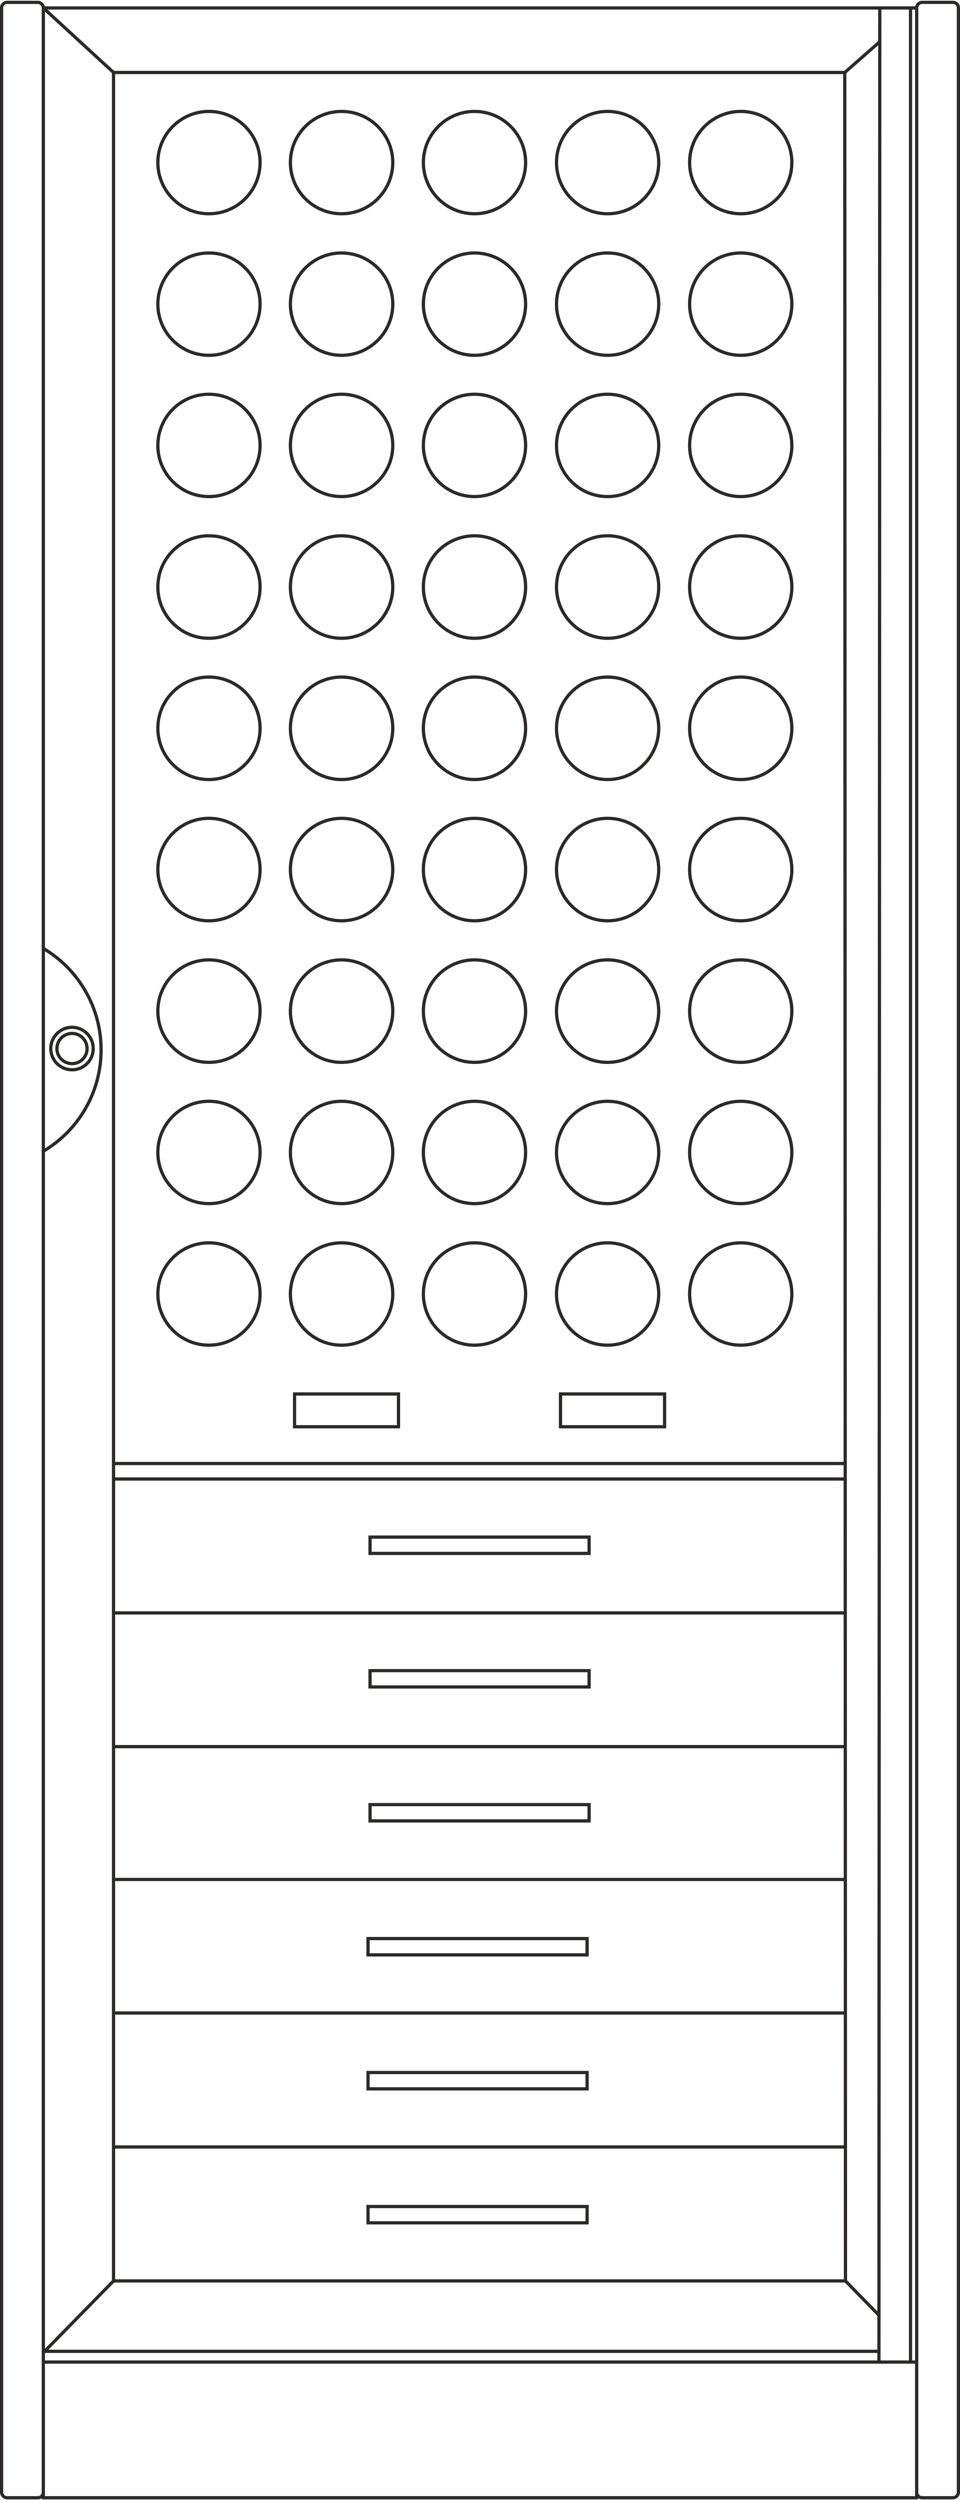 <?xml version="1.0" encoding="UTF-8"?>
<!DOCTYPE svg PUBLIC "-//W3C//DTD SVG 1.0//EN" "http://www.w3.org/TR/2001/REC-SVG-20010904/DTD/svg10.dtd">
<!-- Creator: CorelDRAW X8 -->
<svg xmlns="http://www.w3.org/2000/svg" xml:space="preserve" width="349px" height="908px" version="1.0" style="shape-rendering:geometricPrecision; text-rendering:geometricPrecision; image-rendering:optimizeQuality; fill-rule:evenodd; clip-rule:evenodd"
viewBox="0 0 6714 17457"
 xmlns:xlink="http://www.w3.org/1999/xlink">
 <defs>
  <style type="text/css">
   <![CDATA[
    .str0 {stroke:#2B2A29;stroke-width:22.705}
    .fil0 {fill:none}
   ]]>
  </style>
 </defs>
 <g id="Слой_x0020_1_0">
  <path class="fil0 str0" d="M6153 50l258 0 0 16448 -264 0 6 -16448zm215 0l0 16448m-3780 -5764l1532 0 0 114 -1532 0 0 -114zm-1791 1464l5114 0m-5114 -934l5114 0m-5114 -1044l5114 0m-5608 6203l5844 0m-5844 75l6108 0m-498 -567l235 241m-5354 -241l-491 501m0 -16382l491 451m0 0l5114 0 5 15430 -5119 0 0 -15430zm5871 -490l-216 0c-21,0 -38,18 -38,38l0 17358c0,21 17,39 38,39l216 0c21,0 38,-18 38,-39l0 -17358c0,-21 -17,-38 -38,-38zm-254 39l-6108 0 0 17396 6108 0 0 -17396zm-5907 7165c58,0 105,47 105,106 0,58 -47,105 -105,105 -58,0 -106,-47 -106,-105 0,-59 48,-106 106,-106zm0 -43c82,0 148,67 148,149 0,82 -66,148 -148,148 -82,0 -149,-66 -149,-148 0,-82 67,-149 149,-149zm-201 -551c242,143 404,407 404,709 0,301 -162,565 -404,708m-254 -8027l216 0c21,0 38,18 38,38l0 17358c0,21 -17,39 -38,39l-216 0c-20,0 -38,-18 -38,-39l0 -17358c0,-21 18,-38 38,-38zm4599 9952l0 -229 -728 0 0 229 728 0zm-1861 0l0 -229 -727 0 0 229 727 0zm3121 -9462l245 -215m-972 487c197,0 357,160 357,357 0,198 -160,358 -357,358 -198,0 -358,-160 -358,-358 0,-197 160,-357 358,-357zm0 989c197,0 357,160 357,357 0,198 -160,358 -357,358 -198,0 -358,-160 -358,-358 0,-197 160,-357 358,-357zm0 987c197,0 357,160 357,358 0,197 -160,357 -357,357 -198,0 -358,-160 -358,-357 0,-198 160,-358 358,-358zm0 989c197,0 357,160 357,358 0,197 -160,358 -357,358 -198,0 -358,-161 -358,-358 0,-198 160,-358 358,-358zm-932 -2965c198,0 358,160 358,357 0,198 -160,358 -358,358 -197,0 -357,-160 -357,-358 0,-197 160,-357 357,-357zm-930 0c197,0 357,160 357,357 0,198 -160,358 -357,358 -198,0 -358,-160 -358,-358 0,-197 160,-357 358,-357zm-930 0c197,0 358,160 358,357 0,198 -161,358 -358,358 -198,0 -358,-160 -358,-358 0,-197 160,-357 358,-357zm-928 0c198,0 358,160 358,357 0,198 -160,358 -358,358 -197,0 -357,-160 -357,-358 0,-197 160,-357 357,-357zm2788 989c198,0 358,160 358,357 0,198 -160,358 -358,358 -197,0 -357,-160 -357,-358 0,-197 160,-357 357,-357zm-930 0c197,0 357,160 357,357 0,198 -160,358 -357,358 -198,0 -358,-160 -358,-358 0,-197 160,-357 358,-357zm-930 0c197,0 358,160 358,357 0,198 -161,358 -358,358 -198,0 -358,-160 -358,-358 0,-197 160,-357 358,-357zm-928 0c198,0 358,160 358,357 0,198 -160,358 -358,358 -197,0 -357,-160 -357,-358 0,-197 160,-357 357,-357zm2788 987c198,0 358,160 358,358 0,197 -160,357 -358,357 -197,0 -357,-160 -357,-357 0,-198 160,-358 357,-358zm-930 0c197,0 357,160 357,358 0,197 -160,357 -357,357 -198,0 -358,-160 -358,-357 0,-198 160,-358 358,-358zm-930 0c197,0 358,160 358,358 0,197 -161,357 -358,357 -198,0 -358,-160 -358,-357 0,-198 160,-358 358,-358zm-928 0c198,0 358,160 358,358 0,197 -160,357 -358,357 -197,0 -357,-160 -357,-357 0,-198 160,-358 357,-358zm0 989c198,0 358,160 358,358 0,197 -160,358 -358,358 -197,0 -357,-161 -357,-358 0,-198 160,-358 357,-358zm928 0c197,0 358,160 358,358 0,197 -161,358 -358,358 -198,0 -358,-161 -358,-358 0,-198 160,-358 358,-358zm930 0c197,0 357,160 357,358 0,197 -160,358 -357,358 -198,0 -358,-161 -358,-358 0,-198 160,-358 358,-358zm930 0c198,0 358,160 358,358 0,197 -160,358 -358,358 -197,0 -357,-161 -357,-358 0,-198 160,-358 357,-358zm932 987c197,0 357,160 357,358 0,197 -160,358 -357,358 -198,0 -358,-161 -358,-358 0,-198 160,-358 358,-358zm-932 0c198,0 358,160 358,358 0,197 -160,358 -358,358 -197,0 -357,-161 -357,-358 0,-198 160,-358 357,-358zm-930 0c197,0 357,160 357,358 0,197 -160,358 -357,358 -198,0 -358,-161 -358,-358 0,-198 160,-358 358,-358zm-930 0c197,0 358,160 358,358 0,197 -161,358 -358,358 -198,0 -358,-161 -358,-358 0,-198 160,-358 358,-358zm-928 0c198,0 358,160 358,358 0,197 -160,358 -358,358 -197,0 -357,-161 -357,-358 0,-198 160,-358 357,-358zm-664 5603l5114 0m-3323 1453l1532 0 0 -114 -1532 0 0 114zm-1791 1345l5114 0m-3323 -523l1532 0 0 114 -1532 0 0 -114zm-1794 1456l5114 0m-3334 -406l1532 0 0 -114 -1532 0 0 114zm-1780 1342l5114 0m-3334 -520l1532 0 0 114 -1532 0 0 -114zm0 1050l1532 0 0 -114 -1532 0 0 114zm2607 -6132c197,0 357,-160 357,-358 0,-197 -160,-357 -357,-357 -198,0 -358,160 -358,357 0,198 160,358 358,358zm0 -989c197,0 357,-160 357,-358 0,-197 -160,-357 -357,-357 -198,0 -358,160 -358,357 0,198 160,358 358,358zm0 -987c197,0 357,-160 357,-358 0,-198 -160,-358 -357,-358 -198,0 -358,160 -358,358 0,198 160,358 358,358zm0 -989c197,0 357,-161 357,-358 0,-198 -160,-358 -357,-358 -198,0 -358,160 -358,358 0,197 160,358 358,358zm-932 2965c198,0 358,-160 358,-358 0,-197 -160,-357 -358,-357 -197,0 -357,160 -357,357 0,198 160,358 357,358zm-930 0c197,0 357,-160 357,-358 0,-197 -160,-357 -357,-357 -198,0 -358,160 -358,357 0,198 160,358 358,358zm-930 0c197,0 358,-160 358,-358 0,-197 -161,-357 -358,-357 -198,0 -358,160 -358,357 0,198 160,358 358,358zm-928 0c198,0 358,-160 358,-358 0,-197 -160,-357 -358,-357 -197,0 -357,160 -357,357 0,198 160,358 357,358zm2788 -989c198,0 358,-160 358,-358 0,-197 -160,-357 -358,-357 -197,0 -357,160 -357,357 0,198 160,358 357,358zm-930 0c197,0 357,-160 357,-358 0,-197 -160,-357 -357,-357 -198,0 -358,160 -358,357 0,198 160,358 358,358zm-930 0c197,0 358,-160 358,-358 0,-197 -161,-357 -358,-357 -198,0 -358,160 -358,357 0,198 160,358 358,358zm-928 0c198,0 358,-160 358,-358 0,-197 -160,-357 -358,-357 -197,0 -357,160 -357,357 0,198 160,358 357,358zm2788 -987c198,0 358,-160 358,-358 0,-198 -160,-358 -358,-358 -197,0 -357,160 -357,358 0,198 160,358 357,358zm-930 0c197,0 357,-160 357,-358 0,-198 -160,-358 -357,-358 -198,0 -358,160 -358,358 0,198 160,358 358,358zm-930 0c197,0 358,-160 358,-358 0,-198 -161,-358 -358,-358 -198,0 -358,160 -358,358 0,198 160,358 358,358zm-928 0c198,0 358,-160 358,-358 0,-198 -160,-358 -358,-358 -197,0 -357,160 -357,358 0,198 160,358 357,358zm0 -989c198,0 358,-161 358,-358 0,-198 -160,-358 -358,-358 -197,0 -357,160 -357,358 0,197 160,358 357,358zm928 0c197,0 358,-161 358,-358 0,-198 -161,-358 -358,-358 -198,0 -358,160 -358,358 0,197 160,358 358,358zm930 0c197,0 357,-161 357,-358 0,-198 -160,-358 -357,-358 -198,0 -358,160 -358,358 0,197 160,358 358,358zm930 0c198,0 358,-161 358,-358 0,-198 -160,-358 -358,-358 -197,0 -357,160 -357,358 0,197 160,358 357,358z"/>
 </g>
</svg>
